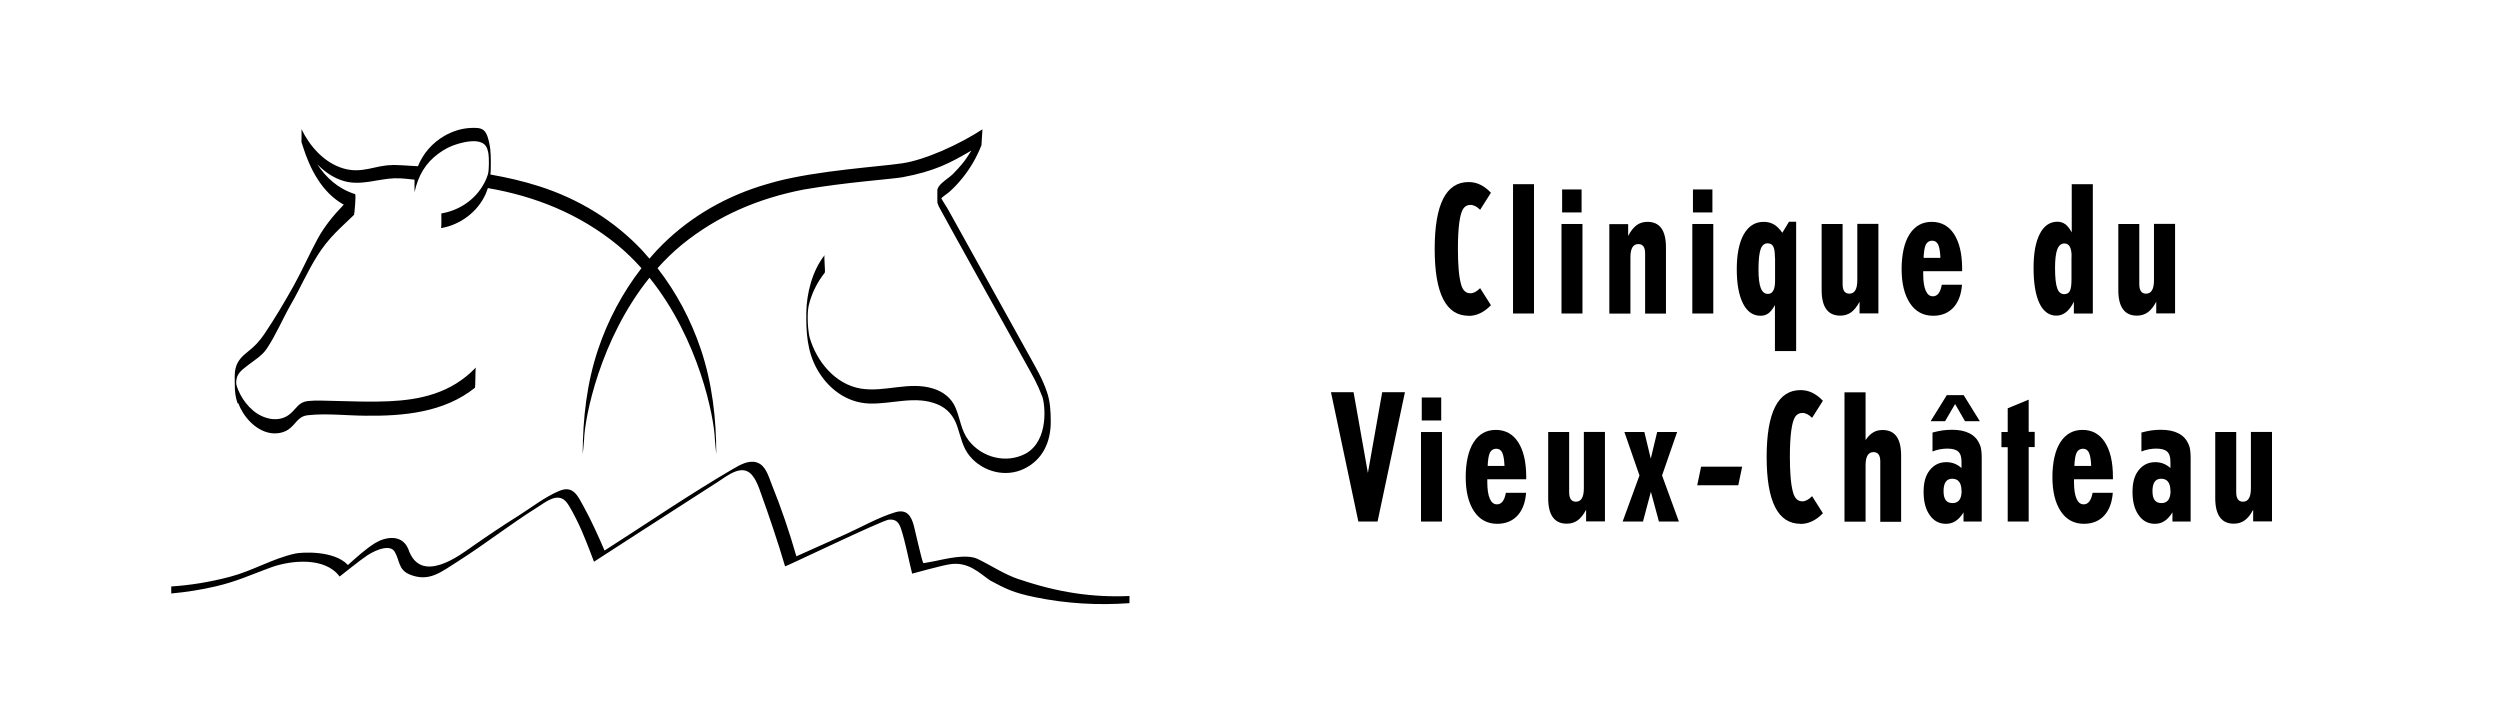 <?xml version="1.0" encoding="UTF-8"?> <svg xmlns="http://www.w3.org/2000/svg" viewBox="0 0 199.12 56.21"><g id="CVC_-_Delémont"><path d="M116.97,25.15c-1.8,0-2.7-1.77-2.7-5.32s.9-5.33,2.7-5.33c.33,0,.64.07.93.21.29.14.57.35.85.64l-.86,1.36c-.26-.26-.52-.39-.77-.39-.23,0-.42.09-.56.28-.29.41-.44,1.49-.44,3.24,0,.61.02,1.15.06,1.62.04.47.1.86.19,1.18.13.48.37.72.75.72.24,0,.5-.14.77-.41l.86,1.36c-.55.57-1.15.85-1.78.85Z"></path><path d="M120.51,24.97v-10.3h1.67v10.3h-1.67Z"></path><path d="M124.37,24.97v-7.13h1.67v7.13h-1.67ZM124.42,16.92v-1.83h1.55v1.83h-1.55Z"></path><path d="M131.03,24.97v-4.79c0-.5-.18-.74-.54-.74-.42,0-.63.35-.63,1.05v4.49h-1.68v-7.13h1.5v.94c.21-.4.44-.68.68-.86.24-.17.52-.26.86-.26.98,0,1.47.68,1.47,2.03v5.28h-1.67Z"></path><path d="M134.79,24.97v-7.13h1.67v7.13h-1.67ZM134.84,16.92v-1.83h1.55v1.83h-1.55Z"></path><path d="M141.37,27.97v-3.67c-.17.3-.34.52-.51.65-.18.13-.38.2-.63.2-.6,0-1.07-.32-1.4-.97-.33-.65-.5-1.56-.5-2.74s.19-2.13.56-2.78c.38-.66.9-.99,1.59-.99.3,0,.57.07.8.2s.46.36.68.67l.53-.88h.57v10.3h-1.68ZM141.37,20.54c0-.43-.04-.73-.13-.9-.09-.17-.24-.26-.45-.26-.26,0-.45.16-.56.47-.11.32-.17.86-.17,1.61,0,.67.06,1.17.18,1.48.12.31.31.47.57.47.38,0,.57-.35.57-1.04v-1.84Z"></path><path d="M148.11,24.97v-.94c-.21.4-.44.68-.68.85-.24.17-.52.26-.86.26-.98,0-1.48-.68-1.48-2.03v-5.27h1.67v4.79c0,.51.18.76.54.76.42,0,.63-.36.63-1.07v-4.49h1.68v7.13h-1.5Z"></path><path d="M153.18,21.59v.25c0,.57.07,1.01.2,1.31.13.3.32.45.57.45.37,0,.6-.31.71-.92h1.61c-.06.78-.29,1.39-.69,1.82-.4.43-.94.65-1.61.65-.78,0-1.4-.33-1.84-.99-.44-.66-.67-1.57-.67-2.72s.21-2.13.63-2.78c.42-.66,1.01-.99,1.77-.99s1.36.33,1.78.98.64,1.57.64,2.75v.2h-3.1ZM154.37,19.48c-.1-.21-.26-.31-.48-.31s-.4.11-.5.31c-.1.21-.16.56-.18,1.06h1.34c-.02-.5-.08-.85-.18-1.06Z"></path><path d="M165.18,24.97v-.94c-.36.74-.83,1.11-1.4,1.11s-1.03-.33-1.34-.98c-.31-.65-.47-1.59-.47-2.81s.17-2.09.5-2.73c.33-.64.8-.96,1.4-.96.24,0,.45.07.63.2.17.13.35.35.51.65v-3.84h1.68v10.3h-1.5ZM165,20.43c0-.69-.19-1.04-.57-1.04-.26,0-.45.16-.57.47-.12.31-.18.8-.18,1.48,0,.76.06,1.3.17,1.61.11.32.3.48.56.48.21,0,.37-.09.45-.26.09-.17.13-.47.13-.9v-1.84Z"></path><path d="M171.74,24.97v-.94c-.21.4-.44.68-.68.85-.24.17-.52.26-.86.26-.98,0-1.48-.68-1.48-2.03v-5.27h1.67v4.79c0,.51.18.76.54.76.42,0,.63-.36.63-1.07v-4.49h1.68v7.13h-1.5Z"></path><path d="M109.72,41.54h-1.53l-2.18-10.3h1.8l1.14,6.43,1.14-6.43h1.81l-2.18,10.3Z"></path><path d="M113.18,41.54v-7.13h1.67v7.13h-1.67ZM113.24,33.49v-1.83h1.55v1.83h-1.55Z"></path><path d="M118.46,38.16v.25c0,.57.07,1.01.2,1.31.13.3.32.45.57.45.37,0,.6-.31.71-.92h1.61c-.06.78-.29,1.39-.69,1.82-.4.43-.94.65-1.61.65-.78,0-1.4-.33-1.84-.99-.44-.66-.67-1.57-.67-2.72s.21-2.13.63-2.78c.42-.66,1.01-.99,1.77-.99s1.36.33,1.78.98.64,1.57.64,2.75v.2h-3.1ZM119.65,36.05c-.1-.21-.26-.31-.48-.31s-.4.11-.5.31c-.1.21-.16.56-.18,1.06h1.34c-.02-.5-.08-.85-.18-1.06Z"></path><path d="M126.33,41.54v-.94c-.21.4-.44.68-.68.85-.24.17-.52.26-.86.26-.98,0-1.48-.68-1.48-2.03v-5.27h1.67v4.79c0,.51.18.76.54.76.42,0,.63-.36.63-1.07v-4.49h1.68v7.13h-1.5Z"></path><path d="M132.13,41.54l-.64-2.37-.63,2.37h-1.62l1.34-3.67-1.2-3.46h1.59l.51,2.12.51-2.12h1.59l-1.2,3.46,1.34,3.67h-1.61Z"></path><path d="M138.45,38.65h-3.27l.31-1.48h3.27l-.31,1.48Z"></path><path d="M143.41,41.72c-1.8,0-2.7-1.77-2.7-5.32s.9-5.33,2.7-5.33c.33,0,.64.07.93.21.29.14.57.35.85.64l-.86,1.36c-.26-.26-.52-.39-.77-.39-.23,0-.42.09-.56.28-.29.41-.44,1.49-.44,3.24,0,.61.02,1.15.06,1.62.04.47.1.86.19,1.18.13.48.37.72.75.72.24,0,.5-.14.77-.41l.86,1.36c-.55.57-1.15.85-1.78.85Z"></path><path d="M149.76,41.54v-4.79c0-.5-.18-.74-.54-.74-.42,0-.63.35-.63,1.05v4.49h-1.68v-10.3h1.68v3.8c.19-.28.4-.49.61-.61.21-.13.46-.19.75-.19.98,0,1.47.68,1.47,2.03v5.28h-1.67Z"></path><path d="M156.39,41.54v-.73c-.19.31-.4.54-.63.69s-.48.22-.77.22c-.54,0-.97-.23-1.29-.69-.33-.46-.49-1.08-.49-1.85s.16-1.31.49-1.73c.33-.42.77-.64,1.32-.64.47,0,.87.16,1.21.47v-.5c0-.38-.08-.65-.26-.81-.17-.16-.46-.24-.87-.24s-.81.08-1.18.23v-1.51c.29-.08.56-.13.8-.17.24-.03.48-.05.74-.05.57,0,1.03.09,1.4.28.24.12.45.29.61.51.14.2.23.4.29.6.05.2.08.5.08.88v5.04h-1.45ZM156.51,33.55l-.79-1.37-.8,1.37h-1.15l1.29-2.08h1.34l1.29,2.08h-1.17ZM156.23,39.1c0-.64-.25-.97-.74-.97-.46,0-.69.33-.69.99s.24.95.72.95.72-.33.72-.98Z"></path><path d="M161.58,35.62v5.92h-1.67v-5.92h-.5v-1.21h.5v-1.89l1.67-.69v2.57h.48v1.21h-.48Z"></path><path d="M165.19,38.16v.25c0,.57.07,1.01.2,1.31.13.3.32.45.57.45.37,0,.6-.31.71-.92h1.61c-.06.78-.29,1.39-.69,1.82-.4.43-.94.65-1.61.65-.78,0-1.4-.33-1.84-.99-.44-.66-.67-1.57-.67-2.72s.21-2.13.63-2.78c.42-.66,1.01-.99,1.77-.99s1.36.33,1.78.98.64,1.57.64,2.75v.2h-3.1ZM166.38,36.05c-.1-.21-.26-.31-.48-.31s-.4.11-.5.31c-.1.21-.16.56-.18,1.06h1.34c-.02-.5-.08-.85-.18-1.06Z"></path><path d="M173.03,41.54v-.73c-.19.31-.4.54-.63.69s-.48.22-.77.22c-.54,0-.97-.23-1.29-.69-.33-.46-.49-1.08-.49-1.85s.16-1.31.49-1.73c.33-.42.77-.64,1.32-.64.47,0,.87.16,1.21.47v-.5c0-.38-.08-.65-.26-.81-.17-.16-.46-.24-.87-.24s-.81.08-1.18.23v-1.51c.29-.08.56-.13.8-.17.24-.03.48-.05.74-.05.57,0,1.03.09,1.4.28.24.12.45.29.61.51.14.2.23.4.29.6.05.2.08.5.08.88v5.04h-1.45ZM172.87,39.1c0-.64-.25-.97-.74-.97-.46,0-.69.33-.69.99s.24.95.72.95.72-.33.72-.98Z"></path><path d="M179.46,41.54v-.94c-.21.4-.44.68-.68.85-.24.17-.52.26-.86.26-.98,0-1.48-.68-1.48-2.03v-5.27h1.67v4.79c0,.51.18.76.54.76.42,0,.63-.36.63-1.07v-4.49h1.68v7.13h-1.5Z"></path></g><g id="JuraVet_-_général"><path d="M81.16,46.14c-1.17-.39-2.19-1.09-3.29-1.62-.88-.43-2.58,0-3.41.17-.84.17-.92.16-.92.16-.13-.23-.59-2.34-.75-2.96-.21-.81-.57-1.36-1.48-1.09-1.36.41-2.67,1.17-3.96,1.75-1.31.59-2.61,1.17-3.92,1.76-.56-1.95-1.21-3.87-1.97-5.74-.24-.61-.46-1.49-1.16-1.73-.63-.22-1.34.17-1.87.48-3.5,2.04-6.87,4.35-10.28,6.53-.51-1.2-1.11-2.5-1.64-3.46-.48-.86-.83-1.77-1.97-1.29-1.14.48-2.18,1.3-3.22,1.96-1.25.78-2.7,1.76-3.74,2.49-.89.62-4.08,3.1-5.06.18-.53-1.26-1.89-.93-2.62-.49-.78.48-1.49,1.14-2.19,1.76-1.11-1.19-3.71-1.02-4.2-.91-1.82.4-3.39,1.38-5.2,1.85-1.59.42-3.13.67-4.67.77v.56c1.18-.11,2.35-.29,3.51-.56,1.69-.39,2.8-.92,4.41-1.51,1.61-.59,4.33-.86,5.49.72,0,0,1.65-1.32,2.21-1.69.79-.51,1.84-.87,2.18-.28.41.71.28,1.4,1.15,1.79,1.58.67,2.53-.18,3.9-1.04,2.21-1.41,4.12-2.92,6.3-4.29.67-.42,1.6-1.21,2.28-.47.32.35.81,1.37,1.05,1.86.23.48.73,1.7,1.19,2.94,0,0,6.73-4.36,9.85-6.35.78-.5,1.95-1.49,2.74-.55.46.54.71,1.51.91,2.03.2.52,1.23,3.52,1.72,5.24.01.05,7.71-3.66,8.26-3.72.6-.06.82.25.99.77.35,1.09.59,2.42.87,3.53.01,0,2.2-.61,2.9-.73,1.56-.3,2.48.71,3.31,1.27,1.21.65,1.83.98,3.6,1.34,2.47.51,4.99.65,7.5.47v-.57c-2.93.13-5.7-.28-8.78-1.33"></path><path d="M18.97,32.1c.4,1.07,1.35,2.16,2.51,2.38.52.1,1.1.01,1.53-.3.58-.42.72-1.03,1.53-1.11,1.49-.16,3.05.03,4.54.04,3.04.04,6.28-.25,8.74-2.22.06-.04.03-1.58.08-1.62-1.99,2.09-4.51,2.58-6.94,2.69-1.47.07-2.93,0-4.4-.03-.67-.01-1.36-.06-2.03.01-.74.08-.91.59-1.42,1.02-.88.75-2.15.42-2.95-.26-.42-.36-.77-.8-1.02-1.28-.12-.24-.23-.48-.3-.74-.03-.09-.04-.3,0-.49.09-.51.5-.78.92-1.11.52-.4,1.12-.76,1.48-1.3.76-1.13,1.28-2.41,1.96-3.59.74-1.28,1.24-2.49,2.08-3.83.93-1.48,1.86-2.21,2.92-3.25.02,0,.18-1.62.08-1.65-1.36-.43-2.32-1.32-3.01-2.38.58.6,1.29,1.1,2.12,1.34,1.35.39,2.69-.17,4.01-.22.71-.02,1.08.07,1.62.11-.02.33,0,.53,0,.99.29-1.34.89-2.32,1.89-3.06.49-.37,1.05-.65,1.65-.81.51-.14,1.34-.31,1.84-.05.31.16.42.41.5.83.05.26.07,1.34-.04,1.68-.11.35-.27.69-.47,1-.72,1.14-1.92,1.89-3.24,2.11,0,0,.03,1.16-.03,1.17,1.55-.26,2.95-1.31,3.58-2.76.06-.14.11-.29.16-.43,3.77.65,7.28,2.05,10.33,4.54.69.57,1.32,1.19,1.9,1.84-1.5,1.94-2.67,4.13-3.45,6.46-.91,2.71-1.22,5.52-1.23,8.35,0,0,.08-.61.11-1.14.05-1.78,1.27-8.02,5.21-12.91,3.94,4.89,5.16,11.13,5.21,12.91.04.53.11,1.14.11,1.14,0-2.83-.32-5.64-1.23-8.35-.78-2.32-1.94-4.52-3.45-6.46.58-.65,1.21-1.27,1.9-1.84,2.88-2.36,6.18-3.73,9.72-4.42,3.32-.58,7.1-.84,7.87-.98,2.63-.49,3.83-1.15,5.51-2.13,0,0-.37.6-.59.88-.28.36-.66.77-.9,1.01-.24.24-.83.59-1.09.95-.05.05-.13.26-.13.26,0,0-.01,1.01,0,1.05.05.15.1.3.18.43.56,1.05,6.33,11.41,6.91,12.45.54.97.87,1.54,1.27,2.58.2.54.57,3.47-1.33,4.53-1.55.82-3.48.32-4.54-1.05-.6-.77-.67-1.73-1.04-2.6-.33-.78-.98-1.28-1.78-1.53-1.91-.6-3.85.31-5.77,0-2.04-.34-3.52-2.16-4.07-4.06-.14-.5-.23-1.85-.08-2.55.23-.96.67-1.85,1.28-2.62.06-.08-.08-1.32-.01-1.4-.98,1.24-1.44,3.03-1.46,4.6-.02,1.55.07,3.06.84,4.45.86,1.56,2.36,2.71,4.18,2.77,1.81.06,3.68-.67,5.44.07.79.33,1.29.94,1.56,1.74.29.84.42,1.69,1.01,2.39,1.04,1.24,2.84,1.71,4.31,1,1.5-.72,2.13-2.15,2.13-3.74,0-.84-.04-1.63-.32-2.43-.33-.98-.86-1.88-1.36-2.78-1.23-2.21-6.14-11.07-6.45-11.62-.16-.3-.4-.63-.59-.98,0,0,0,0,0,0,0,0,0-.02,0,0,.21-.2.49-.37.67-.53.38-.34.72-.71,1.04-1.11.63-.78,1.12-1.65,1.49-2.58,0,0,.08-1.26.08-1.27-1.84,1.2-4.56,2.44-6.41,2.71-1.85.27-6.63.56-10.04,1.45-.38.1-1.21.35-1.3.38-3.11,1-5.91,2.69-8.16,5.07-.21.22-.41.45-.61.69-.2-.23-.4-.46-.61-.69-2.25-2.38-5.05-4.07-8.16-5.07-1.28-.41-2.58-.71-3.9-.94.02-.19.03-.39.03-.58,0-.62.02-1.26-.11-1.87-.07-.33-.18-.85-.46-1.08-.27-.22-.69-.19-1.02-.18-.74.03-1.46.26-2.1.63-.96.55-1.71,1.41-2.11,2.42-.54-.04-2.07-.13-2.07-.09-1.32,0-2.35.7-3.85.27-1.57-.45-2.72-1.81-3.36-3.14.02.04,0,1.04,0,1.03.01.04.08.26.11.34.56,1.78,1.51,3.68,3.26,4.65-.8.83-1.52,1.69-2.08,2.72-.67,1.23-1.23,2.52-1.91,3.74-.73,1.3-1.5,2.61-2.34,3.85-.36.54-.78.99-1.3,1.39-.47.37-.86.76-.99,1.35-.1.42-.06.88-.06,1.31,0,.51.05.99.23,1.48"></path><path d="M29.45,15.79s0,0,0,0c0-.02,0,0,0,0"></path></g></svg> 